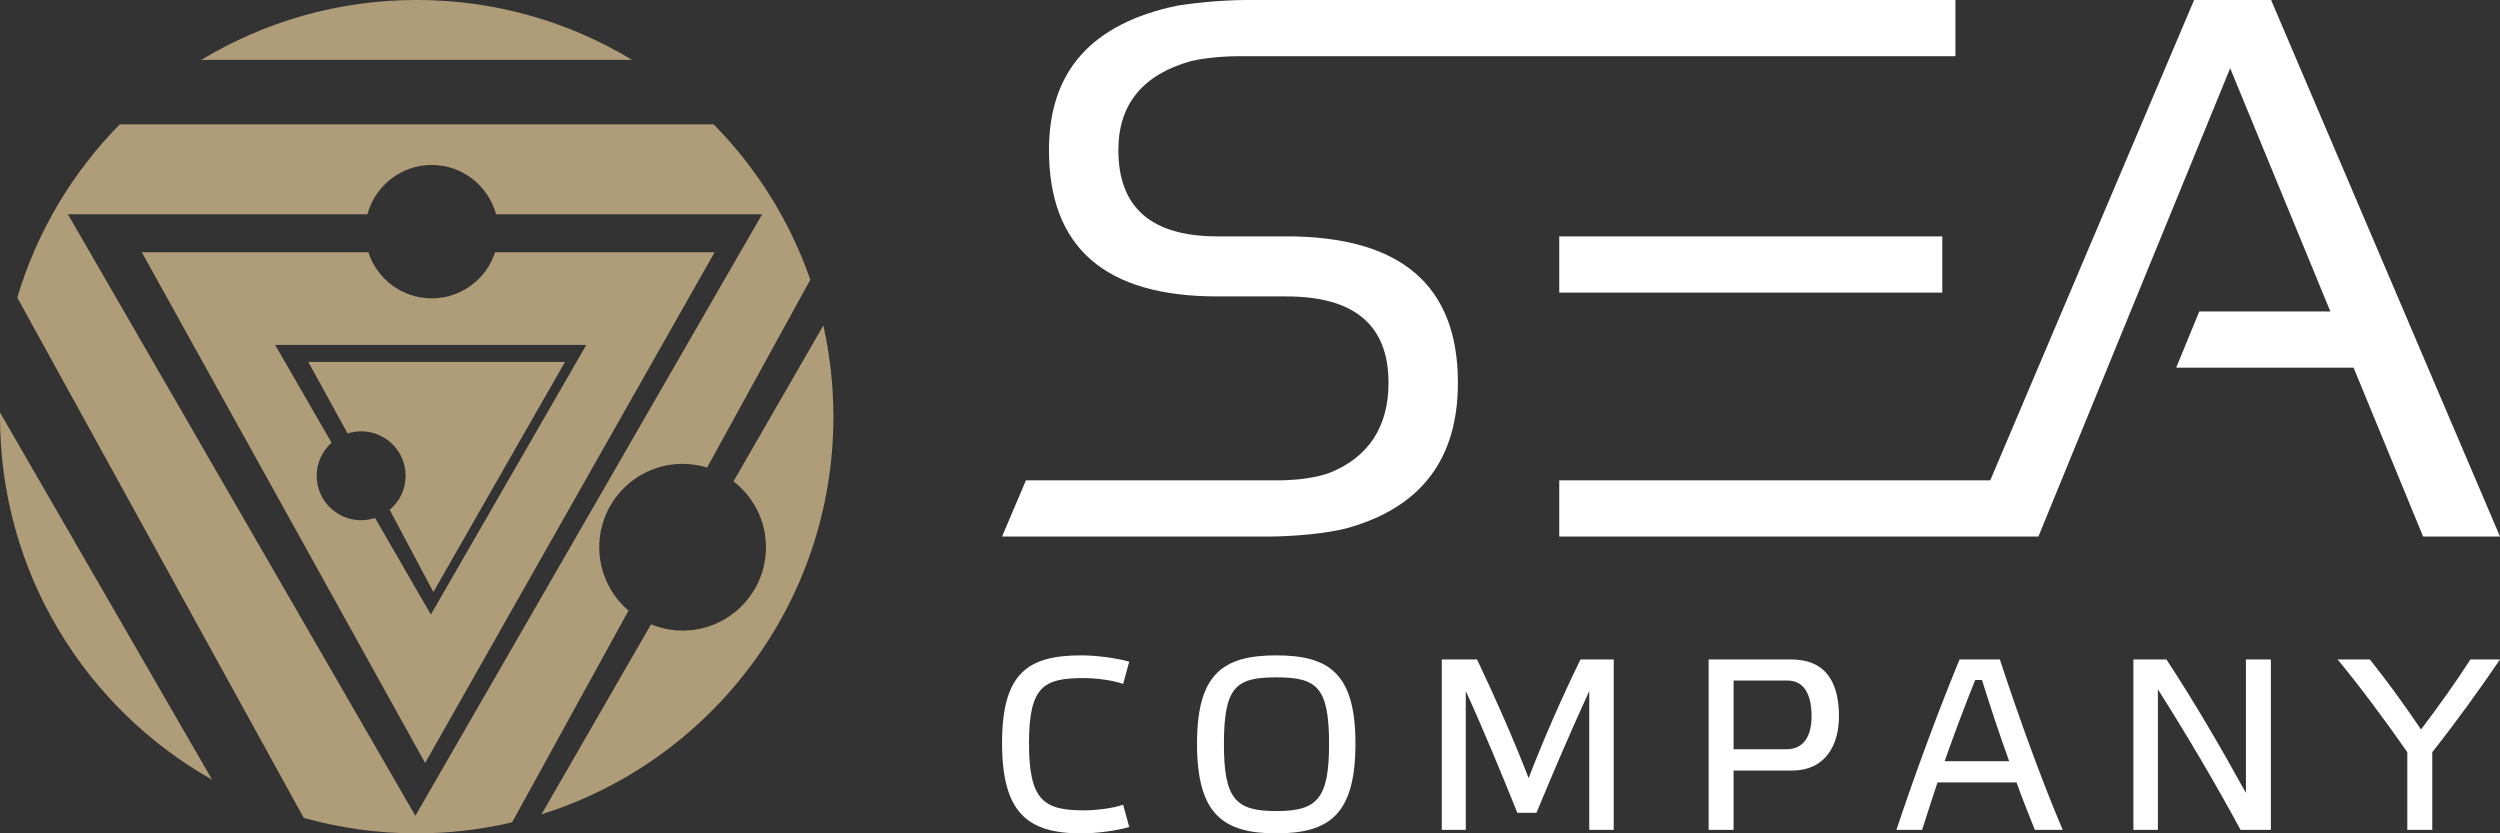 <?xml version="1.0" encoding="utf-8"?>
<!-- Generator: Adobe Illustrator 22.0.0, SVG Export Plug-In . SVG Version: 6.00 Build 0)  -->
<svg version="1.1" id="Слой_1" xmlns="http://www.w3.org/2000/svg" xmlns:xlink="http://www.w3.org/1999/xlink" x="0px" y="0px"
	 width="150px" height="50px" viewBox="0 0 150 50" style="enable-background:new 0 0 150 50;" xml:space="preserve">
<rect x="0" y="0" width="150" height="50" fill="#333333" stroke="none"/>
<style type="text/css">
	.st0{fill:#AF9C79;}
	.st1{fill:#FFFFFF;}
</style>
<g>
	<path class="st0" d="M25.001-0.001c-4.726,0-9.146,1.312-12.918,3.591h25.835C34.148,1.311,29.729-0.001,25.001-0.001z M0,25
		c0,9.35,5.129,17.496,12.728,21.784L0.004,24.756C0.001,24.837,0,24.92,0,25z M18.497,21.718l2.36,4.29
		c0.257-0.083,0.528-0.129,0.814-0.129c1.472,0,2.667,1.195,2.667,2.668c0,0.82-0.373,1.556-0.957,2.043l2.622,4.931l7.896-13.804
		H18.497z M35.956,32.834c0-2.762,2.238-5.002,5.002-5.002c0.51,0,1.003,0.08,1.467,0.222l6.194-11.273
		c-1.229-3.533-3.227-6.707-5.797-9.316H7.182c-2.828,2.873-4.965,6.425-6.145,10.391l17.186,31.215
		c2.155,0.607,4.43,0.931,6.778,0.931c1.971,0,3.887-0.231,5.726-0.663l6.984-12.701C36.639,35.716,35.956,34.356,35.956,32.834z
		 M24.922,48.947L4.074,12.855h17.971c0.461-1.701,2.011-2.957,3.859-2.957c1.847,0,3.398,1.256,3.858,2.957h15.966L24.922,48.947z
		 M29.707,15.136c-0.522,1.603-2.027,2.765-3.803,2.765c-1.778,0-3.283-1.162-3.803-2.765H8.51l16.997,30.643l17.369-30.643H29.707z
		 M22.503,31.077c-0.262,0.089-0.542,0.136-0.833,0.136c-1.473,0-2.668-1.193-2.668-2.666c0-0.789,0.345-1.498,0.892-1.986
		l-3.386-5.864h18.668l-9.324,16.177L22.503,31.077z M49.401,19.528l-5.392,9.352c1.184,0.915,1.949,2.342,1.949,3.954
		c0,2.762-2.241,5.002-5,5.002c-0.673,0-1.311-0.136-1.895-0.376l-6.572,11.398C42.641,45.677,50.004,36.2,50.004,25
		C50.004,23.12,49.794,21.289,49.401,19.528z"/>
	<g>
		<g>
			<path class="st1" d="M64.863,39.322c0.926,0,2.114,0.16,2.891,0.376l-0.366,1.338c-0.587-0.216-1.599-0.351-2.349-0.351
				c-2.406,0-3.299,0.469-3.299,3.917c0,3.434,0.893,4.019,3.299,4.019c0.751,0,1.762-0.129,2.349-0.339l0.366,1.338
				c-0.792,0.234-1.965,0.382-2.891,0.382c-3.213,0-4.74-1.248-4.74-5.415C60.123,40.407,61.65,39.322,64.863,39.322z"/>
			<path class="st1" d="M81.327,44.614c0,4.213-1.526,5.388-4.753,5.388c-3.214,0-4.753-1.174-4.753-5.388
				c0-4.164,1.54-5.292,4.753-5.292S81.327,40.45,81.327,44.614z M79.744,44.648c0-3.437-0.734-4.007-3.17-4.007
				c-2.422,0-3.139,0.57-3.139,4.007c0,3.31,0.717,4.016,3.139,4.016C79.01,48.664,79.744,47.958,79.744,44.648z"/>
			<path class="st1" d="M94.828,39.568h1.996v10.223h-1.469v-8.328c-1.085,2.361-2.213,4.999-3.167,7.305h-1.147
				c-0.939-2.333-2.04-4.999-3.094-7.305v8.328h-1.439V39.568h2.115c1.083,2.275,2.184,4.765,3.095,7.117
				C92.626,44.324,93.727,41.828,94.828,39.568z"/>
			<path class="st1" d="M102.518,49.792V39.568h4.944c2.216,0,2.875,1.541,2.875,3.421c0,1.668-0.777,3.242-2.816,3.242h-3.507v3.56
				H102.518z M107.184,44.956c1.012,0,1.51-0.752,1.51-1.982c0-1.381-0.499-2.142-1.453-2.142h-3.226v4.124H107.184z"/>
			<path class="st1" d="M120.991,46.944h-4.74c-0.323,0.971-0.63,1.926-0.924,2.848h-1.541c1.072-3.227,2.451-6.981,3.786-10.223
				h2.421c1.1,3.378,2.582,7.456,3.771,10.223h-1.674C121.755,48.944,121.357,47.976,120.991,46.944z M118.511,40.801
				c-0.631,1.569-1.248,3.215-1.834,4.87h3.873c-0.586-1.612-1.144-3.313-1.63-4.87H118.511z"/>
			<path class="st1" d="M136.251,49.792h-1.819c-1.495-2.768-3.184-5.631-4.959-8.433v8.433h-1.469V39.568h1.982
				c1.657,2.524,3.285,5.31,4.77,8.01v-8.01h1.496V49.792z"/>
			<path class="st1" d="M145.261,43.769c1.071-1.412,2.114-2.879,2.965-4.201H150c-1.216,1.791-2.624,3.742-4.064,5.563v4.66h-1.497
				v-4.66c-1.305-1.877-2.802-3.89-4.182-5.563h1.936C143.193,40.82,144.263,42.284,145.261,43.769z"/>
		</g>
	</g>
	<path class="st1" d="M77.185,14.182h-4.143c-3.961,0-5.94-1.726-5.94-5.179c0-2.748,1.464-4.531,4.376-5.342
		c0.28-0.065,1.353-0.29,2.953-0.29h42.895v-3.373H74.952c-2.057,0-3.854,0.269-4.333,0.345c-5.113,1.076-7.681,3.924-7.681,8.659
		c0,5.855,3.367,8.784,10.105,8.784h4.143c4.082,0,6.125,1.727,6.125,5.179c0,2.66-1.213,4.499-3.604,5.433
		c-0.003,0-0.004,0-0.007,0c-0.004,0.003-0.009,0.006-0.013,0.006c-0.096,0.037-0.205,0.059-0.305,0.092
		c-1.07,0.305-2.359,0.324-2.596,0.324H61.556l-1.433,3.372h16.089c0,0,2.814,0,4.768-0.546c4.321-1.261,6.495-4.139,6.495-8.681
		C87.474,17.11,84.044,14.182,77.185,14.182z M116.537,17.557v-3.375H93.555v3.375H116.537z M136.265-0.001h-4.618l-12.232,28.822
		h-25.86v3.372h28.749L133.81,4.095l6.011,14.592h-7.864l-1.388,3.375h10.647l4.171,10.132H150L136.265-0.001z"/>
</g>
</svg>
